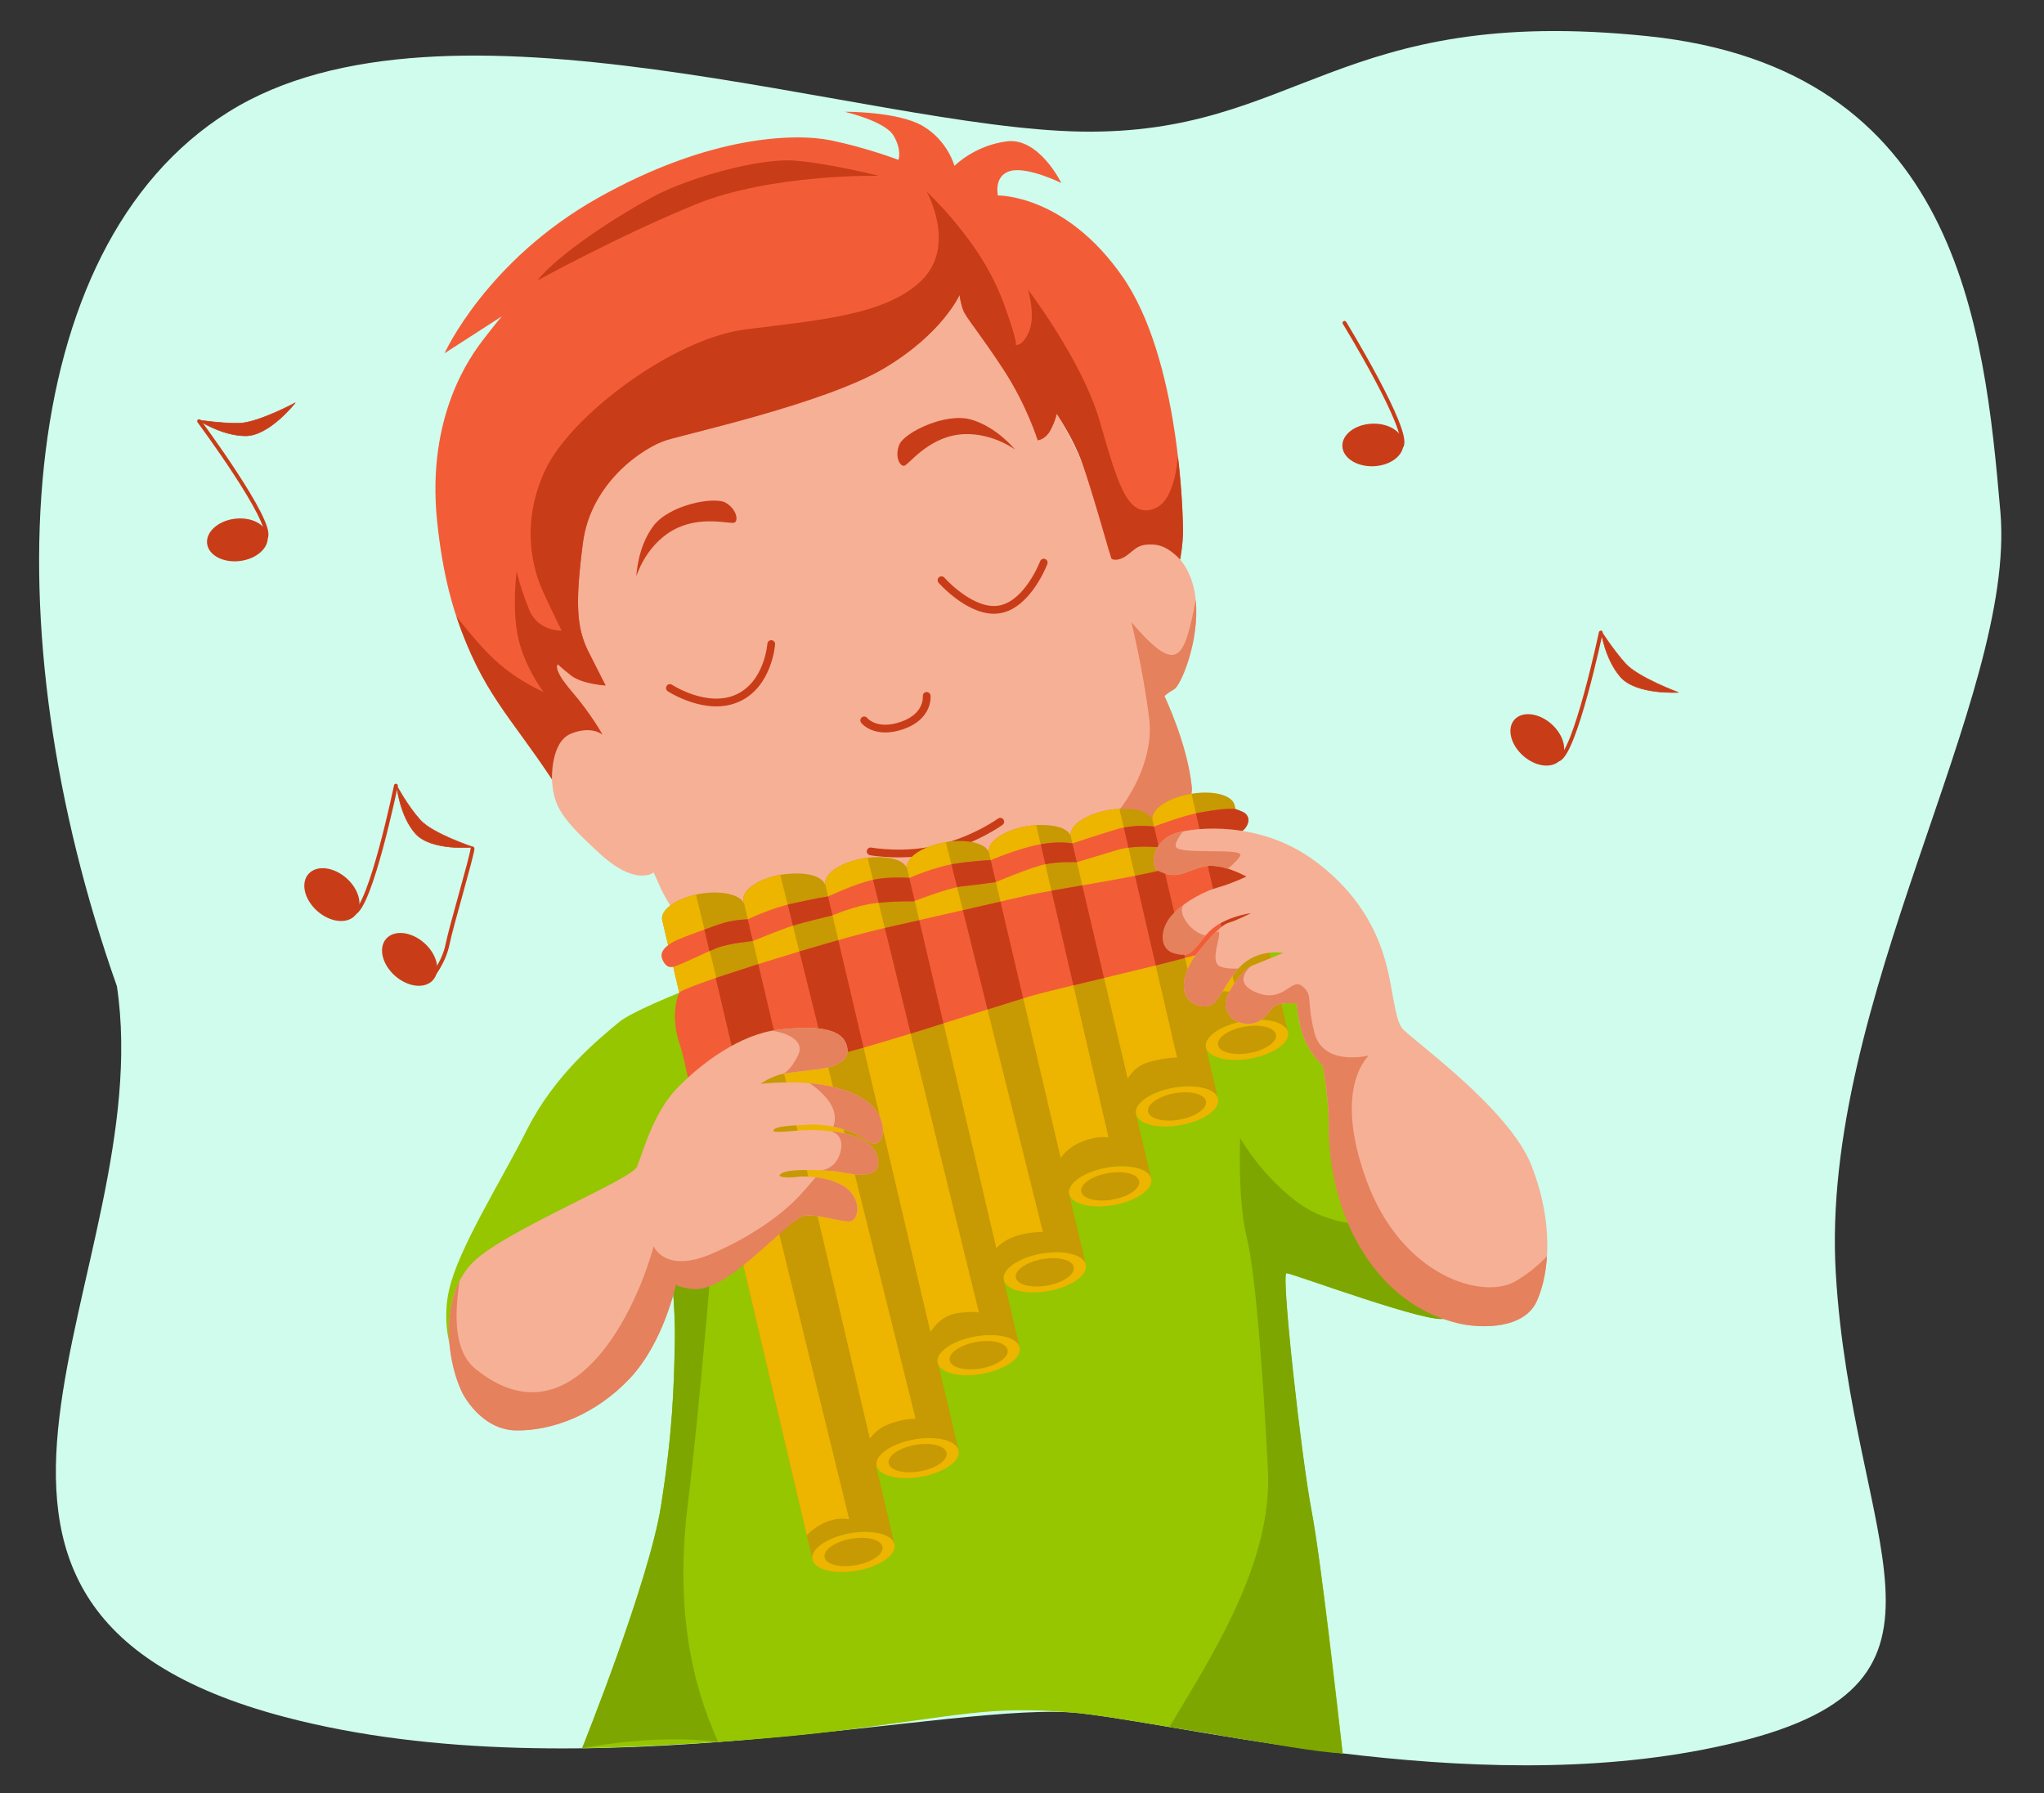 <?xml version="1.0" encoding="UTF-8" standalone="no"?>
<!DOCTYPE svg PUBLIC "-//W3C//DTD SVG 1.1//EN" "http://www.w3.org/Graphics/SVG/1.1/DTD/svg11.dtd">
<svg width="570px" height="500px" version="1.1" xmlns="http://www.w3.org/2000/svg" xmlns:xlink="http://www.w3.org/1999/xlink" xml:space="preserve" xmlns:serif="http://www.serif.com/" style="fill-rule:evenodd;clip-rule:evenodd;stroke-linecap:round;stroke-linejoin:round;stroke-miterlimit:22.926;">
    <rect width="100%" height="100%" fill="#333333" stroke="none"/>
    <path d="M32.603,275.035C44.461,354.564 -37.586,447.936 79.3,478.778C163.227,500.919 267.109,473.788 301.42,477.78C335.731,481.767 416.089,502.71 484.715,485.754C553.337,468.803 516.454,430.9 511.94,355.099C507.426,279.297 562.351,194.593 557.837,142.729C553.323,90.864 546.099,19.052 459.421,10.076C372.739,1.1 361.971,37.691 301.476,36.693C240.981,35.697 124.18,-6.666 63.684,31.234C3.187,69.135 -2.611,175.295 32.603,275.035L32.603,275.035Z" style="fill:#cffced;"/>
    <path d="M129.855,385.108C127.146,381.754 122.629,371.432 125.21,359.819C127.791,348.207 139.403,330.014 147.016,314.918C154.629,299.822 166.757,289.887 172.692,284.984C178.627,280.08 217.594,265.243 234.883,262.404C252.172,259.566 318.75,246.147 336.814,250.792C354.878,255.437 361.584,266.275 368.295,283.306C375.005,300.338 376.302,326.845 387.265,341.46C398.229,356.077 406.273,365.469 403.027,367.611C399.777,369.754 360.297,355.044 358.749,355.044C357.2,355.044 362.619,404.848 365.716,421.105C368.812,437.363 374.427,488.958 374.427,488.958L326.12,481.604C315.322,479.818 305.404,478.078 298.148,477.5C275.48,475.705 268.166,478.377 234.39,482.588C200.614,486.799 162.321,487.54 162.321,487.54C162.321,487.54 180.951,441.233 184.305,420.073C187.659,398.913 187.918,386.526 188.175,374.914C188.433,363.301 186.886,352.979 186.886,352.979C186.886,352.979 153.08,390.139 143.532,389.881C133.985,389.623 129.855,385.108 129.855,385.108L129.855,385.108Z" style="fill:#95c600;"/>
    <path d="M387.335,341.556C398.266,356.117 406.264,365.474 403.027,367.612C399.777,369.754 360.297,355.045 358.749,355.045C357.2,355.045 362.96,406.635 365.716,421.106C368.472,435.576 372.925,477.02 374.427,488.958C367.199,488.692 352.863,485.913 345.536,484.845C337.501,483.53 338.804,483.632 326.098,481.604C337.612,462.274 354.906,435.957 353.586,410.008C352.269,384.059 350.234,355.56 347.653,344.979C345.073,334.399 345.847,317.368 345.847,317.368C345.847,317.368 351.266,327.174 361.332,334.916C371.396,342.657 384.038,341.625 384.038,341.625C384.038,341.625 385.279,341.569 387.335,341.556ZM200.283,485.787C182.623,483.362 162.32,487.54 162.32,487.54C162.32,487.54 180.951,441.234 184.305,420.074C187.659,398.913 187.917,386.527 188.175,374.914C188.433,363.302 186.885,352.979 186.885,352.979C186.885,352.979 167.157,374.666 153.586,384.789L159.792,360.72L199.016,344.205C199.016,344.205 195.37,390.475 191.79,419.556C188.211,448.637 192.94,469.689 200.283,485.787Z" style="fill:#7da600;"/>
    <path d="M195.244,264.791C189.905,257.792 185.407,250.26 184.353,247.934L182.289,243.289C182.289,243.289 177.385,247.418 167.063,237.87C156.741,228.322 154.16,224.968 153.902,216.71C153.644,208.452 158.032,203.549 160.87,203.291C163.708,203.033 166.805,203.807 166.805,203.807C166.805,203.807 157.773,193.743 154.16,187.549C150.548,181.356 151.064,177.486 151.064,177.486C151.064,177.486 155.709,183.938 158.806,185.227C161.903,186.517 163.45,185.485 163.45,185.485C163.45,185.485 159.838,179.291 158.032,166.131C156.225,152.971 165.515,128.971 180.482,119.424C195.449,109.876 232.867,104.456 243.189,100.069C253.511,95.682 266.414,77.361 265.381,75.554C264.349,73.748 281.38,98.779 285.51,108.585C289.639,118.391 290.413,118.133 291.058,116.327C291.703,114.52 292.218,113.1 293.509,113.875C294.8,114.65 302.541,128.972 304.992,137.487C307.444,146.003 309.121,152.842 309.379,154.132C309.637,155.421 314.669,154.261 317.895,151.809C321.12,149.358 330.926,153.229 333.12,164.97C335.313,176.711 329.507,191.034 327.443,192.195C325.379,193.355 324.734,194.13 324.734,194.13C324.734,194.13 331.15,207.538 332.346,219.418C333.542,231.297 300.089,245.481 290.283,253.739C280.477,261.996 237.256,264.215 227.318,266.125C211.26,269.213 208.996,282.818 195.243,264.791L195.244,264.791Z" style="fill:#f6b096;"/>
    <path d="M333.454,167.333C334.561,178.551 329.371,191.111 327.443,192.195C325.379,193.356 324.734,194.13 324.734,194.13C324.734,194.13 331.15,207.538 332.346,219.418C333.542,231.297 300.089,245.482 290.283,253.739C280.477,261.996 237.256,264.215 227.318,266.126C212.717,268.934 209.521,280.432 198.724,268.948C202.959,266.136 207.799,263.404 212.35,261.219C225.252,255.027 276.089,247.027 293.379,240.317C310.668,233.608 322.281,214.512 320.474,200.319C318.668,186.127 315.496,173.503 315.496,173.503C328.354,188.492 330.201,184.043 333.453,167.333L333.454,167.333Z" style="fill:#e5815d;"/>
    <path d="M241.002,200.894C241.002,200.894 244.099,204.894 251.582,202.313C259.066,199.733 258.421,194.056 258.421,194.056M186.811,191.862C186.811,191.862 197.004,198.571 205.649,194.701C214.294,190.83 215.068,179.605 215.068,179.605M262.549,161.799C262.549,161.799 270.937,171.346 278.807,169.927C286.677,168.508 291.064,156.896 291.064,156.896M242.797,237.422C242.797,237.422 252.397,239.184 262.346,236.598C272.295,234.012 278.936,229.15 278.936,229.15" style="fill:none;stroke:#c93c18;stroke-width:2.16px;"/>
    <path d="M285.798,230.489C279.499,231.73 275.028,235.031 275.815,237.863C274.977,234.845 268.807,233.836 262.982,234.984C256.683,236.225 252.213,239.526 253,242.358C252.107,239.146 245.528,238.423 240.166,239.479C233.867,240.72 229.397,244.021 230.184,246.852C230.105,246.867 229.292,242.239 217.351,243.974C211.051,245.215 206.581,248.516 207.368,251.347L207.471,252.096C206.774,249.312 200.343,248.08 194.081,249.471C188.105,250.798 183.945,253.977 184.707,256.717L226.556,434.837C226.03,432.053 230.436,428.879 236.586,427.668C242.884,426.427 248.628,427.714 249.419,430.543L244.329,408.881C250.075,398.59 264.364,400.482 267.302,404.369L261.418,379.4C261.525,376.762 265.746,373.92 271.488,372.789C277.775,371.551 283.509,372.831 284.316,375.648L279.95,357.064C279.137,354.197 283.733,350.907 289.932,349.687C296.215,348.449 301.947,349.728 302.759,352.542L298.188,333.088C297.441,330.171 301.954,326.94 308.172,325.715C314.456,324.477 320.189,325.757 320.999,328.572L316.824,310.8C316.076,307.883 320.59,304.652 326.807,303.427C333.097,302.188 338.835,303.47 339.636,306.292L336.285,292.029C335.754,289.244 340.161,286.067 346.315,284.855C352.612,283.615 358.357,284.901 359.15,287.73L344.309,224.574C343.585,221.495 337.736,220.258 331.429,221.5C325.13,222.742 320.659,226.042 321.446,228.874C320.482,225.403 313.303,225.072 308.614,225.995C302.314,227.237 297.844,230.537 298.631,233.368C297.543,229.454 289.182,229.824 285.797,230.49L285.798,230.489Z" style="fill:#c79902;"/>
    <path d="M236.826,423.683L194.081,249.471C188.105,250.798 183.945,253.977 184.707,256.717L224.977,428.119C227.927,425.162 232.183,422.881 236.826,423.683ZM207.368,251.347L242.562,401.139C243.665,399.737 245.16,398.322 247.084,397.487C251.925,395.387 255.342,395.681 255.342,395.681L217.588,243.929L217.351,243.974C211.051,245.215 206.581,248.516 207.368,251.348L207.368,251.347ZM230.23,247.048L259.462,371.468C260.904,369.209 263.395,366.612 267.406,366.134C272.825,365.489 273.018,366.134 273.018,366.134L241.947,239.193C241.35,239.268 240.756,239.363 240.166,239.479C233.867,240.72 229.397,244.021 230.184,246.853C230.202,246.917 230.217,246.982 230.23,247.048ZM253.046,242.553L277.841,348.087C282.017,343.322 290.826,343.554 290.826,343.554L263.773,234.842C263.509,234.885 263.245,234.933 262.983,234.985C256.683,236.226 252.213,239.527 253,242.358C253.018,242.423 253.034,242.488 253.046,242.553ZM275.861,238.058L295.796,322.906C297.245,320.889 299.247,319.289 302.073,318.225C306.525,316.549 309.148,317.232 309.148,317.232L288.971,230.07C287.906,230.142 286.846,230.283 285.798,230.49C279.498,231.731 275.028,235.032 275.815,237.863C275.833,237.927 275.849,237.993 275.861,238.058L275.861,238.058ZM298.678,233.564L314.475,300.802C315.802,298.715 317.546,296.943 320.601,296.113C325.117,294.887 328.243,294.909 328.243,294.909L312.173,225.552C311.029,225.61 309.832,225.755 308.615,225.995C302.315,227.236 297.845,230.537 298.632,233.368C298.65,233.432 298.665,233.498 298.678,233.563L298.678,233.564ZM344.772,276.754L332.276,221.348C331.993,221.394 331.711,221.445 331.43,221.5C325.131,222.741 320.661,226.042 321.447,228.873C321.466,228.938 321.481,229.003 321.494,229.069L333.316,279.386C336.594,275.15 344.773,276.754 344.773,276.754L344.772,276.754Z" style="fill:#edb400;"/>
    <path d="M184.527,266.987C184.076,264.793 186.639,263.103 188.961,262.071C191.284,261.038 196.703,259.103 200.574,257.749C204.445,256.394 208.547,256.365 208.547,256.365C208.547,256.365 214.638,253.362 221.025,251.942C227.412,250.522 230.92,249.985 230.92,249.985C230.92,249.985 238.315,246.522 243.089,245.426C247.863,244.33 253.578,244.817 253.578,244.817C253.578,244.817 260.443,241.814 265.991,240.91C271.539,240.007 276.283,239.851 276.283,239.851C276.283,239.851 283.669,236.716 289.539,235.556C295.41,234.394 299.064,235.208 299.064,235.208C299.064,235.208 306.442,232.717 311.474,231.233C316.506,229.749 321.83,230.5 321.83,230.5C321.83,230.5 329.861,227.426 334.57,226.588C339.28,225.749 343.752,225.234 344.912,225.749C346.074,226.266 347.493,226.46 348.009,227.944C348.525,229.427 347.35,231.093 346.453,231.712C345.557,232.33 340.061,231.092 334.957,232.265C329.853,233.438 323.186,236.272 323.186,236.272C323.186,236.272 316.57,235.555 311.539,237.039L300.292,240.433C300.292,240.433 295.467,240.197 291.504,241.005C287.539,241.813 277.723,245.979 277.723,245.979C277.723,245.979 272.163,246.769 268.356,247.159C264.549,247.548 254.766,251.362 254.766,251.362C254.766,251.362 249.858,251.203 244.153,251.855C238.448,252.506 232.162,255.268 232.162,255.268C232.162,255.268 224.429,257.096 221.123,258.132C217.816,259.169 209.92,262.424 209.92,262.424C209.92,262.424 203.22,263.039 199.8,264.393C196.381,265.748 190.124,268.965 187.737,269.61C185.35,270.255 184.527,266.987 184.527,266.987Z" style="fill:#f25d37;"/>
    <path d="M333.505,226.802C333.874,226.721 334.231,226.649 334.57,226.588C339.28,225.749 343.752,225.234 344.912,225.749C346.074,226.266 347.493,226.46 348.009,227.944C348.525,229.427 347.35,231.093 346.453,231.712C345.557,232.33 340.061,231.092 334.957,232.265L334.749,232.314L333.505,226.802ZM313.383,230.772C317.765,229.927 321.83,230.5 321.83,230.5L323.186,236.272C323.186,236.272 318.953,235.814 314.684,236.389L313.383,230.772ZM290.213,235.429C295.687,234.457 299.064,235.208 299.064,235.208L300.292,240.433C300.282,240.433 295.464,240.198 291.504,241.005L290.213,235.429ZM243.453,245.346C248.148,244.354 253.578,244.818 253.578,244.818L255.086,251.238L254.766,251.362C254.766,251.362 250.348,251.218 245.023,251.76L243.453,245.346ZM265.313,241.03C265.538,240.987 265.765,240.947 265.991,240.91C271.526,240.009 276.26,239.852 276.282,239.851L277.722,245.979C277.702,245.981 272.156,246.77 268.356,247.159C267.936,247.201 267.443,247.286 266.898,247.402L265.313,241.03Z" style="fill:#c93c18;"/>
    <path d="M192.706,302.65C191.544,300.972 191.416,296.843 189.351,290.521C187.287,284.199 188.483,278.626 189.434,276.832C190.384,275.038 232.785,261.889 246.744,258.786L286.25,249.749C293.158,248.149 315.801,244.822 324.637,242.446C333.473,240.071 348.957,236.975 352.826,238.652C356.697,240.329 355.913,254.462 356.44,258.522C356.967,262.583 343.09,262.035 339.249,264.343C335.409,266.651 297.475,274.909 287.541,277.747C277.606,280.586 242.521,292.327 231.93,294.392C221.34,296.456 202.689,305.007 199.545,305.746C196.401,306.485 192.707,302.649 192.707,302.649L192.706,302.65Z" style="fill:#f25d37;"/>
    <path d="M336.427,239.758C341.912,238.714 344.532,237.986 347.807,238.214L352.952,261.357C349.754,262.408 345.22,262.572 341.766,263.424L336.428,239.758L336.427,239.758ZM268.503,253.85L279.002,251.428L285.338,278.396L275.383,281.498L268.503,253.85Z" style="fill:#c93c18;"/>
    <g>
        <path d="M236.586,427.668C242.883,426.428 248.633,427.718 249.42,430.546C250.206,433.376 245.733,436.679 239.437,437.919C233.14,439.159 227.39,437.869 226.603,435.041C225.817,432.212 230.29,428.908 236.586,427.668Z" style="fill:#edb400;"/>
        <path d="M254.469,401.49C260.765,400.25 266.516,401.54 267.303,404.369C268.089,407.198 263.616,410.501 257.319,411.742C251.023,412.982 245.272,411.692 244.486,408.863C243.699,406.034 248.173,402.73 254.469,401.49Z" style="fill:#edb400;"/>
        <path d="M271.488,372.79C277.784,371.55 283.535,372.84 284.321,375.669C285.108,378.497 280.634,381.801 274.338,383.041C268.041,384.281 262.291,382.991 261.504,380.162C260.718,377.333 265.191,374.03 271.488,372.79Z" style="fill:#edb400;"/>
        <path d="M289.933,349.688C296.23,348.448 301.98,349.737 302.767,352.566C303.553,355.395 299.08,358.699 292.784,359.939C286.487,361.179 280.737,359.889 279.95,357.06C279.164,354.231 283.637,350.928 289.933,349.688Z" style="fill:#edb400;"/>
        <path d="M308.171,325.715C314.468,324.475 320.218,325.765 321.005,328.593C321.791,331.423 317.318,334.726 311.022,335.966C304.725,337.206 298.975,335.916 298.188,333.087C297.402,330.259 301.875,326.955 308.171,325.715Z" style="fill:#edb400;"/>
        <path d="M326.808,303.427C333.104,302.187 338.855,303.477 339.641,306.306C340.428,309.135 335.954,312.438 329.658,313.678C323.361,314.918 317.611,313.629 316.824,310.799C316.038,307.971 320.511,304.667 326.808,303.427Z" style="fill:#edb400;"/>
        <path d="M346.317,284.856C352.612,283.615 358.362,284.906 359.15,287.734C359.938,290.563 355.466,293.867 349.167,295.107C342.87,296.347 337.12,295.057 336.333,292.228C335.547,289.399 340.021,286.096 346.317,284.856Z" style="fill:#edb400;"/>
    </g>
    <g>
        <path d="M237.007,429.181C241.445,428.307 245.498,429.216 246.052,431.21C246.606,433.203 243.453,435.532 239.016,436.406C234.578,437.28 230.525,436.371 229.971,434.377C229.417,432.383 232.569,430.055 237.007,429.181Z" style="fill:#c79902;"/>
        <path d="M254.89,403.003C259.327,402.129 263.38,403.038 263.934,405.032C264.489,407.025 261.336,409.354 256.899,410.228C252.461,411.103 248.408,410.194 247.854,408.2C247.3,406.206 250.452,403.878 254.89,403.003Z" style="fill:#c79902;"/>
        <path d="M271.908,374.303C276.346,373.428 280.399,374.338 280.953,376.331C281.507,378.325 278.355,380.653 273.917,381.528C269.479,382.402 265.426,381.493 264.872,379.499C264.318,377.505 267.471,375.177 271.908,374.303Z" style="fill:#c79902;"/>
        <path d="M290.354,351.2C294.792,350.326 298.845,351.235 299.399,353.229C299.953,355.223 296.8,357.551 292.363,358.425C287.925,359.3 283.872,358.391 283.318,356.397C282.764,354.403 285.916,352.075 290.354,351.2Z" style="fill:#c79902;"/>
        <path d="M308.592,327.228C313.03,326.354 317.082,327.262 317.636,329.256C318.191,331.25 315.038,333.578 310.6,334.453C306.163,335.327 302.11,334.418 301.556,332.424C301.002,330.43 304.154,328.102 308.592,327.228Z" style="fill:#c79902;"/>
        <path d="M327.228,304.94C331.666,304.065 335.719,304.975 336.273,306.968C336.827,308.962 333.675,311.29 329.237,312.165C324.799,313.039 320.746,312.13 320.192,310.136C319.638,308.143 322.791,305.814 327.228,304.94Z" style="fill:#c79902;"/>
        <path d="M346.737,286.368C351.175,285.494 355.228,286.403 355.783,288.397C356.338,290.391 353.185,292.719 348.746,293.593C344.309,294.468 340.256,293.558 339.702,291.565C339.147,289.571 342.3,287.243 346.737,286.368Z" style="fill:#c79902;"/>
    </g>
    <path d="M322.41,242.518C320.474,239.55 322.54,234.002 327.958,232.325C333.377,230.647 351.182,228.84 366.28,239.808C381.375,250.775 385.246,263.679 386.794,269.743C388.342,275.806 388.986,283.935 390.921,286.645C392.856,289.354 420.729,308.837 427.048,324.965C433.372,341.094 432.08,354.899 428.596,362.77C425.113,370.64 413.245,370.511 406.921,369.092C400.602,367.674 380.084,354.642 375.826,340.19C371.568,325.739 370.538,320.578 370.538,313.352C370.538,306.127 368.859,297.095 368.859,297.095C368.859,297.095 366.406,295.16 364.214,290.773C362.022,286.386 361.635,279.806 361.635,279.806C361.635,279.806 356.216,279.289 354.794,281.096C353.376,282.902 351.569,285.611 347.828,285.483C344.086,285.354 342.022,283.16 341.764,280.193C341.506,277.225 346.538,270.387 348.989,269.354L357.891,265.742C357.891,265.742 352.733,264.71 347.957,267.806C343.183,270.903 340.344,278.645 338.151,280.064C335.958,281.483 331.183,280.451 330.281,276.451C329.377,272.451 332.474,267.419 334.022,265.613C335.571,263.806 339.959,258.13 342.538,257.355C345.119,256.581 348.86,254.645 348.86,254.645C348.86,254.645 340.473,255.678 336.345,260.709C332.216,265.742 331.829,267.032 327.443,265.871C323.055,264.71 323.314,258.646 327.184,254.775C331.055,250.903 336.474,248.323 339.828,247.42C343.183,246.516 347.571,244.452 347.571,244.452C347.571,244.452 340.861,240.581 335.829,241.613C330.796,242.646 328.217,245.871 322.41,242.517L322.41,242.518Z" style="fill:#f6b096;"/>
    <path d="M246.743,258.787L253.95,288.233L263.107,285.379L256.352,256.626L246.743,258.786L246.743,258.787ZM293.213,248.393L299.318,274.769L307.876,272.718L301.809,246.894L293.213,248.393ZM316.504,244.244L322.293,269.23L330.439,267.148L324.636,242.447C322.56,243.005 319.721,243.616 316.504,244.245L316.504,244.244ZM209.948,262.412L208.525,256.365C208.197,256.37 204.28,256.452 200.574,257.749L196.416,259.221L197.825,265.232L197.936,265.183C198.613,264.883 199.243,264.613 199.799,264.393C203.219,263.039 209.92,262.424 209.92,262.424L209.948,262.412L209.948,262.412ZM211.463,268.849L199.584,272.733L206.693,303.05L207.179,302.855L218.439,298.483L211.463,268.849L211.463,268.849ZM221.122,258.133C224.429,257.096 232.161,255.268 232.159,255.269L230.919,249.985C230.919,249.985 227.412,250.523 221.025,251.942L219.663,252.27L221.122,258.133L221.122,258.133ZM233.78,262.168L222.913,265.331L230.234,294.76C230.818,294.622 231.384,294.498 231.93,294.392C234.048,293.979 237.145,293.179 240.824,292.141L233.78,262.167L233.78,262.168Z" style="fill:#c93c18;"/>
    <path d="M128.869,388.317C123.966,377.996 122.933,360.447 132.223,351.674C141.514,342.9 176.092,328.965 177.641,325.353C179.19,321.74 182.027,310.513 188.737,303.546C195.446,296.579 206.284,288.45 216.993,287.16C227.703,285.87 234.154,286.902 235.831,290.773C237.509,294.644 234.799,296.321 232.09,297.353C229.38,298.385 220.09,298.773 216.993,299.805C213.896,300.837 212.091,302.257 212.091,302.257C212.091,302.257 224.22,300.708 234.026,303.546C243.831,306.385 245.766,311.159 246.154,314.385C246.541,317.611 244.863,319.159 243.444,318.901C242.025,318.643 239.573,316.707 238.67,316.191C237.767,315.675 231.833,313.353 225.897,313.61C219.961,313.869 216.22,314.127 215.703,315.159C215.187,316.191 220.993,315.288 224.219,315.159C227.445,315.03 242.284,314.9 244.606,322.384C246.928,329.868 236.219,327.158 234.154,326.771C232.09,326.384 220.994,325.739 218.284,327.029C215.575,328.32 219.703,328.577 222.284,328.19C224.865,327.803 233.122,328.32 236.735,331.933C240.347,335.545 239.187,340.19 237.122,340.577C235.057,340.964 226.672,338.125 223.961,339.158C221.251,340.19 216.219,344.447 208.348,351.157C200.478,357.867 193.641,359.028 191.705,358.512C189.769,357.995 188.607,357.351 188.607,357.351C188.607,357.351 185.253,374.124 175.705,384.317C166.157,394.51 154.028,399.026 143.964,398.897C133.9,398.768 128.869,388.317 128.869,388.317L128.869,388.317Z" style="fill:#f6b096;"/>
    <path d="M128.869,388.317C124.863,379.883 123.443,366.626 128.124,357.271C126.854,366.36 126.277,376.676 132.742,381.865C157.967,402.114 176.123,369.632 182.287,347.544C182.287,347.544 185.385,355.286 198.545,349.608C211.705,343.931 219.705,336.963 222.802,333.609C224.51,331.758 226.25,329.741 227.468,328.302C230.746,328.716 234.572,329.769 236.735,331.932C240.347,335.545 239.186,340.189 237.121,340.576C235.057,340.963 226.671,338.125 223.961,339.157C221.251,340.19 217.249,344.39 209.379,351.099C201.51,357.809 196.599,360.021 192.485,359.39C188.372,358.759 188.522,358.095 188.522,358.095C188.522,358.095 185.253,374.124 175.705,384.317C166.157,394.509 154.028,399.026 143.964,398.897C133.9,398.767 128.869,388.317 128.869,388.317L128.869,388.317ZM215.244,287.431C215.824,287.322 216.408,287.231 216.994,287.159C227.704,285.869 234.154,286.902 235.832,290.773C237.51,294.644 234.799,296.321 232.09,297.353C229.725,298.254 222.343,298.663 218.446,299.44L218.446,299.44C218.446,299.44 220.61,298.513 222.674,293.997C224.302,290.435 219.988,288.079 215.245,287.431L215.244,287.431ZM225.785,302.083C228.509,302.326 231.354,302.772 234.026,303.546C243.831,306.385 245.766,311.158 246.154,314.384C246.541,317.61 244.863,319.158 243.444,318.9C242.025,318.642 239.573,316.706 238.67,316.191C238.109,315.869 235.601,314.85 232.357,314.187C232.807,313.178 233.133,311.559 232.349,309.352C230.935,305.366 225.82,302.105 225.785,302.083L225.785,302.083ZM231.557,315.425C236.879,316.021 243.161,317.73 244.606,322.384C246.928,329.868 236.219,327.158 234.154,326.771C233.399,326.629 231.429,326.452 229.105,326.35C229.23,326.34 233.226,326.004 234.414,321.093C235.584,316.261 231.795,315.469 231.558,315.425L231.557,315.425ZM322.41,242.518C320.474,239.55 322.54,234.002 327.958,232.325C328.485,232.162 329.132,231.997 329.879,231.843C328.215,234.136 327.167,235.937 328.346,236.58C331.184,238.128 345.893,236.58 345.893,238.386C345.893,238.999 344.457,240.475 342.439,242.26C340.354,241.613 337.943,241.181 335.828,241.615C330.796,242.647 328.216,245.872 322.409,242.518L322.41,242.518ZM431.404,350.307C431.091,355.297 430.028,359.535 428.596,362.771C425.113,370.641 413.245,370.512 406.921,369.093C384.038,363.956 370.365,339.677 370.538,313.353C370.584,306.128 368.859,297.096 368.859,297.096C368.859,297.096 366.406,295.161 364.214,290.774C362.022,286.387 361.635,279.807 361.635,279.807C361.635,279.807 356.216,279.29 354.794,281.097C353.376,282.903 351.569,285.612 347.828,285.484C344.086,285.355 342.022,283.161 341.763,280.194C341.506,277.226 346.538,270.388 348.989,269.355C348.989,269.355 343.018,273.839 350.538,276.836C358.058,279.833 360.087,272.45 363.184,275.03C366.28,277.609 364.214,278.768 366.536,287.932C368.859,297.096 380.471,294.641 381.506,294.384C382.536,294.126 371.181,301.867 380.988,328.962C390.795,356.058 413.538,362.509 422.534,357.348C426.227,355.23 429.193,352.632 431.404,350.307ZM345.372,270.071C342.099,273.686 339.916,278.922 338.151,280.065C335.957,281.484 331.183,280.452 330.28,276.452C329.377,272.452 332.473,267.42 334.022,265.614C334.917,264.569 336.761,262.23 338.658,260.294C342.538,257.356 336.287,268.321 340.474,269.61C342.185,270.138 343.919,270.191 345.373,270.071L345.372,270.071ZM336.219,260.863C332.208,265.768 331.784,267.022 327.442,265.872C323.054,264.71 323.313,258.647 327.184,254.776C328.15,253.81 329.211,252.925 330.313,252.125C327.761,254.286 332.338,260.306 336.219,260.863L336.219,260.863Z" style="fill:#e5815d;"/>
    <path d="M153.134,215.668C153.134,215.668 150.035,208.703 141.907,198.252C133.778,187.801 125.006,175.155 121.909,145.48C118.812,115.803 131.458,99.03 134.812,94.643C138.166,90.257 139.973,88.192 139.973,88.192L123.974,98.514C123.974,98.514 135.586,72.708 166.81,55.161C198.034,37.613 221.904,37.097 231.839,39.162C241.773,41.226 250.548,44.581 250.548,44.581C250.548,44.581 251.58,41.742 249.129,37.742C246.677,33.743 235.581,31.173 235.581,31.173C235.581,31.173 250.418,31.033 257.386,35.162C264.354,39.291 266.16,46.259 266.16,46.259C266.16,46.259 271.708,40.581 280.74,39.42C289.772,38.259 295.965,51.033 295.965,51.033C295.965,51.033 286.545,46.387 281.772,47.678C276.998,48.968 278.288,54.516 278.288,54.516C278.288,54.516 296.998,54.128 312.996,77.095C328.996,100.061 329.899,143.93 329.899,147.93C329.899,151.93 329.09,156.004 329.09,156.004C329.09,156.004 324.734,151.321 320.478,151.109C316.222,150.897 316.216,152.183 313.767,153.992C311.319,155.8 309.379,154.132 309.379,154.132C309.379,154.132 304.157,135.587 301.738,128.92C299.319,122.253 294.68,115.366 294.68,115.366C294.68,115.366 294.288,117.479 292.868,120.06C291.449,122.64 289.384,122.769 289.384,122.769C289.384,122.769 286.416,113.093 279.836,103.028C273.257,92.964 269.386,88.577 268.611,86.512C267.837,84.448 267.579,82.254 267.579,82.254C267.579,82.254 262.807,93.092 246.42,102.769C230.034,112.446 191.972,120.833 185.778,122.769C179.584,124.703 164.747,134.381 162.553,151.412C160.359,168.443 160.747,175.153 164.23,181.992L168.875,191.153C168.875,191.153 162.295,190.766 159.198,188.314C156.102,185.862 155.585,185.217 155.585,185.217C155.585,185.217 153.78,186.249 159.328,192.7C164.875,199.152 167.972,204.829 167.972,204.829C167.972,204.829 164.481,201.872 158.743,204.189C153.005,206.506 153.134,215.667 153.134,215.667L153.134,215.668Z" style="fill:#f25d37;"/>
    <g>
        <path d="M328.482,127.232C327.832,134.245 325.977,140.03 322.289,141.669C314.16,145.281 311.451,133.669 306.548,117.024C301.644,100.38 286.678,80.768 286.678,80.768C286.678,80.768 288.872,88.123 286.936,92.51C285,96.897 283.194,96.123 283.194,96.123C283.194,96.123 284.226,96.509 279.968,84.768C275.71,73.027 268.613,64.769 265.646,61.156C262.678,57.543 258.421,53.415 258.421,53.415C258.421,53.415 266.936,68.64 256.872,78.316C246.808,87.994 227.97,89.284 207.843,91.864C187.714,94.445 159.07,115.863 151.973,131.218C144.877,146.572 148.877,159.346 151.329,164.765C153.78,170.183 156.619,175.861 156.619,175.861C156.619,175.861 150.139,176.089 147.687,170.283C145.236,164.476 144.075,159.316 144.075,159.316C144.075,159.316 142.685,169.553 144.491,177.81C146.297,186.068 151.586,193.022 151.586,193.022C139.603,187.199 135.281,181.732 127.302,172.01C134.336,193.037 142.354,199.812 153.928,217.373C153.928,217.373 153.491,206.908 159.229,204.59C164.967,202.273 167.972,204.83 167.972,204.83C167.972,204.83 164.874,199.152 159.327,192.701C153.78,186.249 155.585,185.217 155.585,185.217C155.585,185.217 156.101,185.862 159.198,188.314C162.294,190.766 168.875,191.153 168.875,191.153L164.23,181.992C160.746,175.153 160.359,168.444 162.552,151.413C164.746,134.381 179.584,124.704 185.777,122.769C191.971,120.834 230.033,112.447 246.42,102.77C262.806,93.092 267.579,82.255 267.579,82.255C267.579,82.255 267.836,84.448 268.611,86.512C269.385,88.577 273.256,92.965 279.836,103.029C286.415,113.093 289.384,122.769 289.384,122.769C289.384,122.769 291.448,122.641 292.868,120.06C294.288,117.479 294.679,115.367 294.679,115.367C294.679,115.367 299.319,122.253 301.737,128.92C304.156,135.587 309.776,155.262 309.894,155.679C310.012,156.096 311.833,156.66 314.282,154.852C316.731,153.044 317.368,151.643 321.624,151.854C325.88,152.067 329.089,156.005 329.089,156.005C329.089,156.005 329.899,151.931 329.899,147.931C329.899,146.298 329.748,138.02 328.481,127.233L328.482,127.232ZM149.909,78.188C155.587,70.834 173.005,59.609 182.94,54.448C192.875,49.287 211.826,44.122 221.244,44.767C230.663,45.413 245.131,49.028 245.131,49.028C245.131,49.028 215.068,48.383 193.907,57.028C172.747,65.673 149.909,78.188 149.909,78.188ZM177.456,160.708C177.456,160.708 179.908,152.322 187.52,147.934C195.133,143.548 203.648,146.257 204.81,145.74C205.971,145.224 205.454,141.998 202.358,140.192C199.262,138.387 186.746,140.709 182.23,146.644C177.714,152.579 177.456,160.708 177.456,160.708L177.456,160.708ZM283.031,125.339C283.031,125.339 276.022,120.122 267.303,121.207C258.583,122.292 253.42,129.585 252.182,129.873C250.943,130.161 249.412,127.275 250.796,123.968C252.179,120.661 263.567,114.974 270.747,116.99C277.928,119.007 283.031,125.339 283.031,125.339Z" style="fill:#c93c18;"/>
        <path d="M446.457,175.922C446.457,175.922 447.506,183.74 451.895,188.772C456.283,193.804 468.002,193.082 468.002,193.082C468.002,193.082 456.763,188.913 453.284,185.042C449.801,181.17 446.457,175.922 446.457,175.922ZM55.199,117.104C55.199,117.104 61.751,121.498 68.426,121.547C75.102,121.596 82.329,112.338 82.329,112.338C82.329,112.338 71.76,117.991 66.552,118.034C61.345,118.078 55.199,117.104 55.199,117.104Z" style="fill:#c93c18;stroke:#c93c18;stroke-width:0.16px;stroke-linecap:butt;"/>
        <path d="M432.616,201.87C436.142,204.972 437.252,209.487 435.088,211.947C432.924,214.407 428.303,213.885 424.777,210.783C421.252,207.681 420.142,203.165 422.306,200.705C424.469,198.246 429.091,198.767 432.616,201.87Z" style="fill:#c93c18;"/>
        <path d="M65.461,144.663C70.122,144.077 74.237,146.24 74.646,149.49C75.055,152.74 71.602,155.855 66.942,156.441C62.281,157.027 58.166,154.864 57.757,151.613C57.349,148.363 60.801,145.249 65.461,144.663Z" style="fill:#c93c18;"/>
    </g>
    <path d="M446.406,176.412C446.406,176.412 439.21,210.472 434.538,211.816M55.532,117.467C55.532,117.467 76.274,145.425 74.183,149.817" style="fill:none;stroke:#c93c18;stroke-width:1.08px;"/>
    <path d="M382.583,118.154C387.279,117.95 391.201,120.442 391.346,123.715C391.485,126.987 387.792,129.81 383.101,130.013C378.405,130.217 374.483,127.725 374.338,124.452C374.198,121.18 377.892,118.357 382.583,118.154Z" style="fill:#c93c18;"/>
    <g>
        <g>
            <path d="M374.935,90.036C374.935,90.036 393.337,120.145 390.879,124.383" style="fill:none;stroke:#c93c18;stroke-width:1.08px;"/>
            <path d="M110.631,219.112C110.631,219.112 111.413,227.361 115.799,232.393C120.186,237.425 132.034,236.255 132.034,236.255C132.034,236.255 120.671,232.533 117.188,228.662C113.705,224.791 110.631,219.113 110.631,219.113L110.631,219.112Z" style="fill:#c93c18;stroke:#c93c18;stroke-width:0.16px;stroke-linecap:butt;"/>
        </g>
        <path d="M96.472,245.018C99.999,248.121 101.106,252.636 98.942,255.096C96.779,257.555 92.159,257.034 88.632,253.932C85.105,250.829 83.998,246.314 86.161,243.854C88.325,241.394 92.944,241.916 96.472,245.018Z" style="fill:#c93c18;stroke:#c93c18;stroke-width:0.39px;stroke-linecap:butt;stroke-miterlimit:4;"/>
        <path d="M118.149,263.081C121.676,266.183 122.783,270.698 120.619,273.158C118.456,275.618 113.836,275.096 110.309,271.994C106.782,268.892 105.675,264.376 107.838,261.917C110.001,259.457 114.621,259.979 118.149,263.081Z" style="fill:#c93c18;stroke:#c93c18;stroke-width:0.39px;stroke-linecap:butt;stroke-miterlimit:4;"/>
        <path d="M110.405,219.096C110.405,219.096 103.338,253.295 98.628,254.648M131.767,236.66C131.509,239.241 125.832,258.208 124.8,263.369C123.767,268.53 120.101,272.901 120.101,272.901" style="fill:none;stroke:#c93c18;stroke-width:1.08px;"/>
    </g>
</svg>

